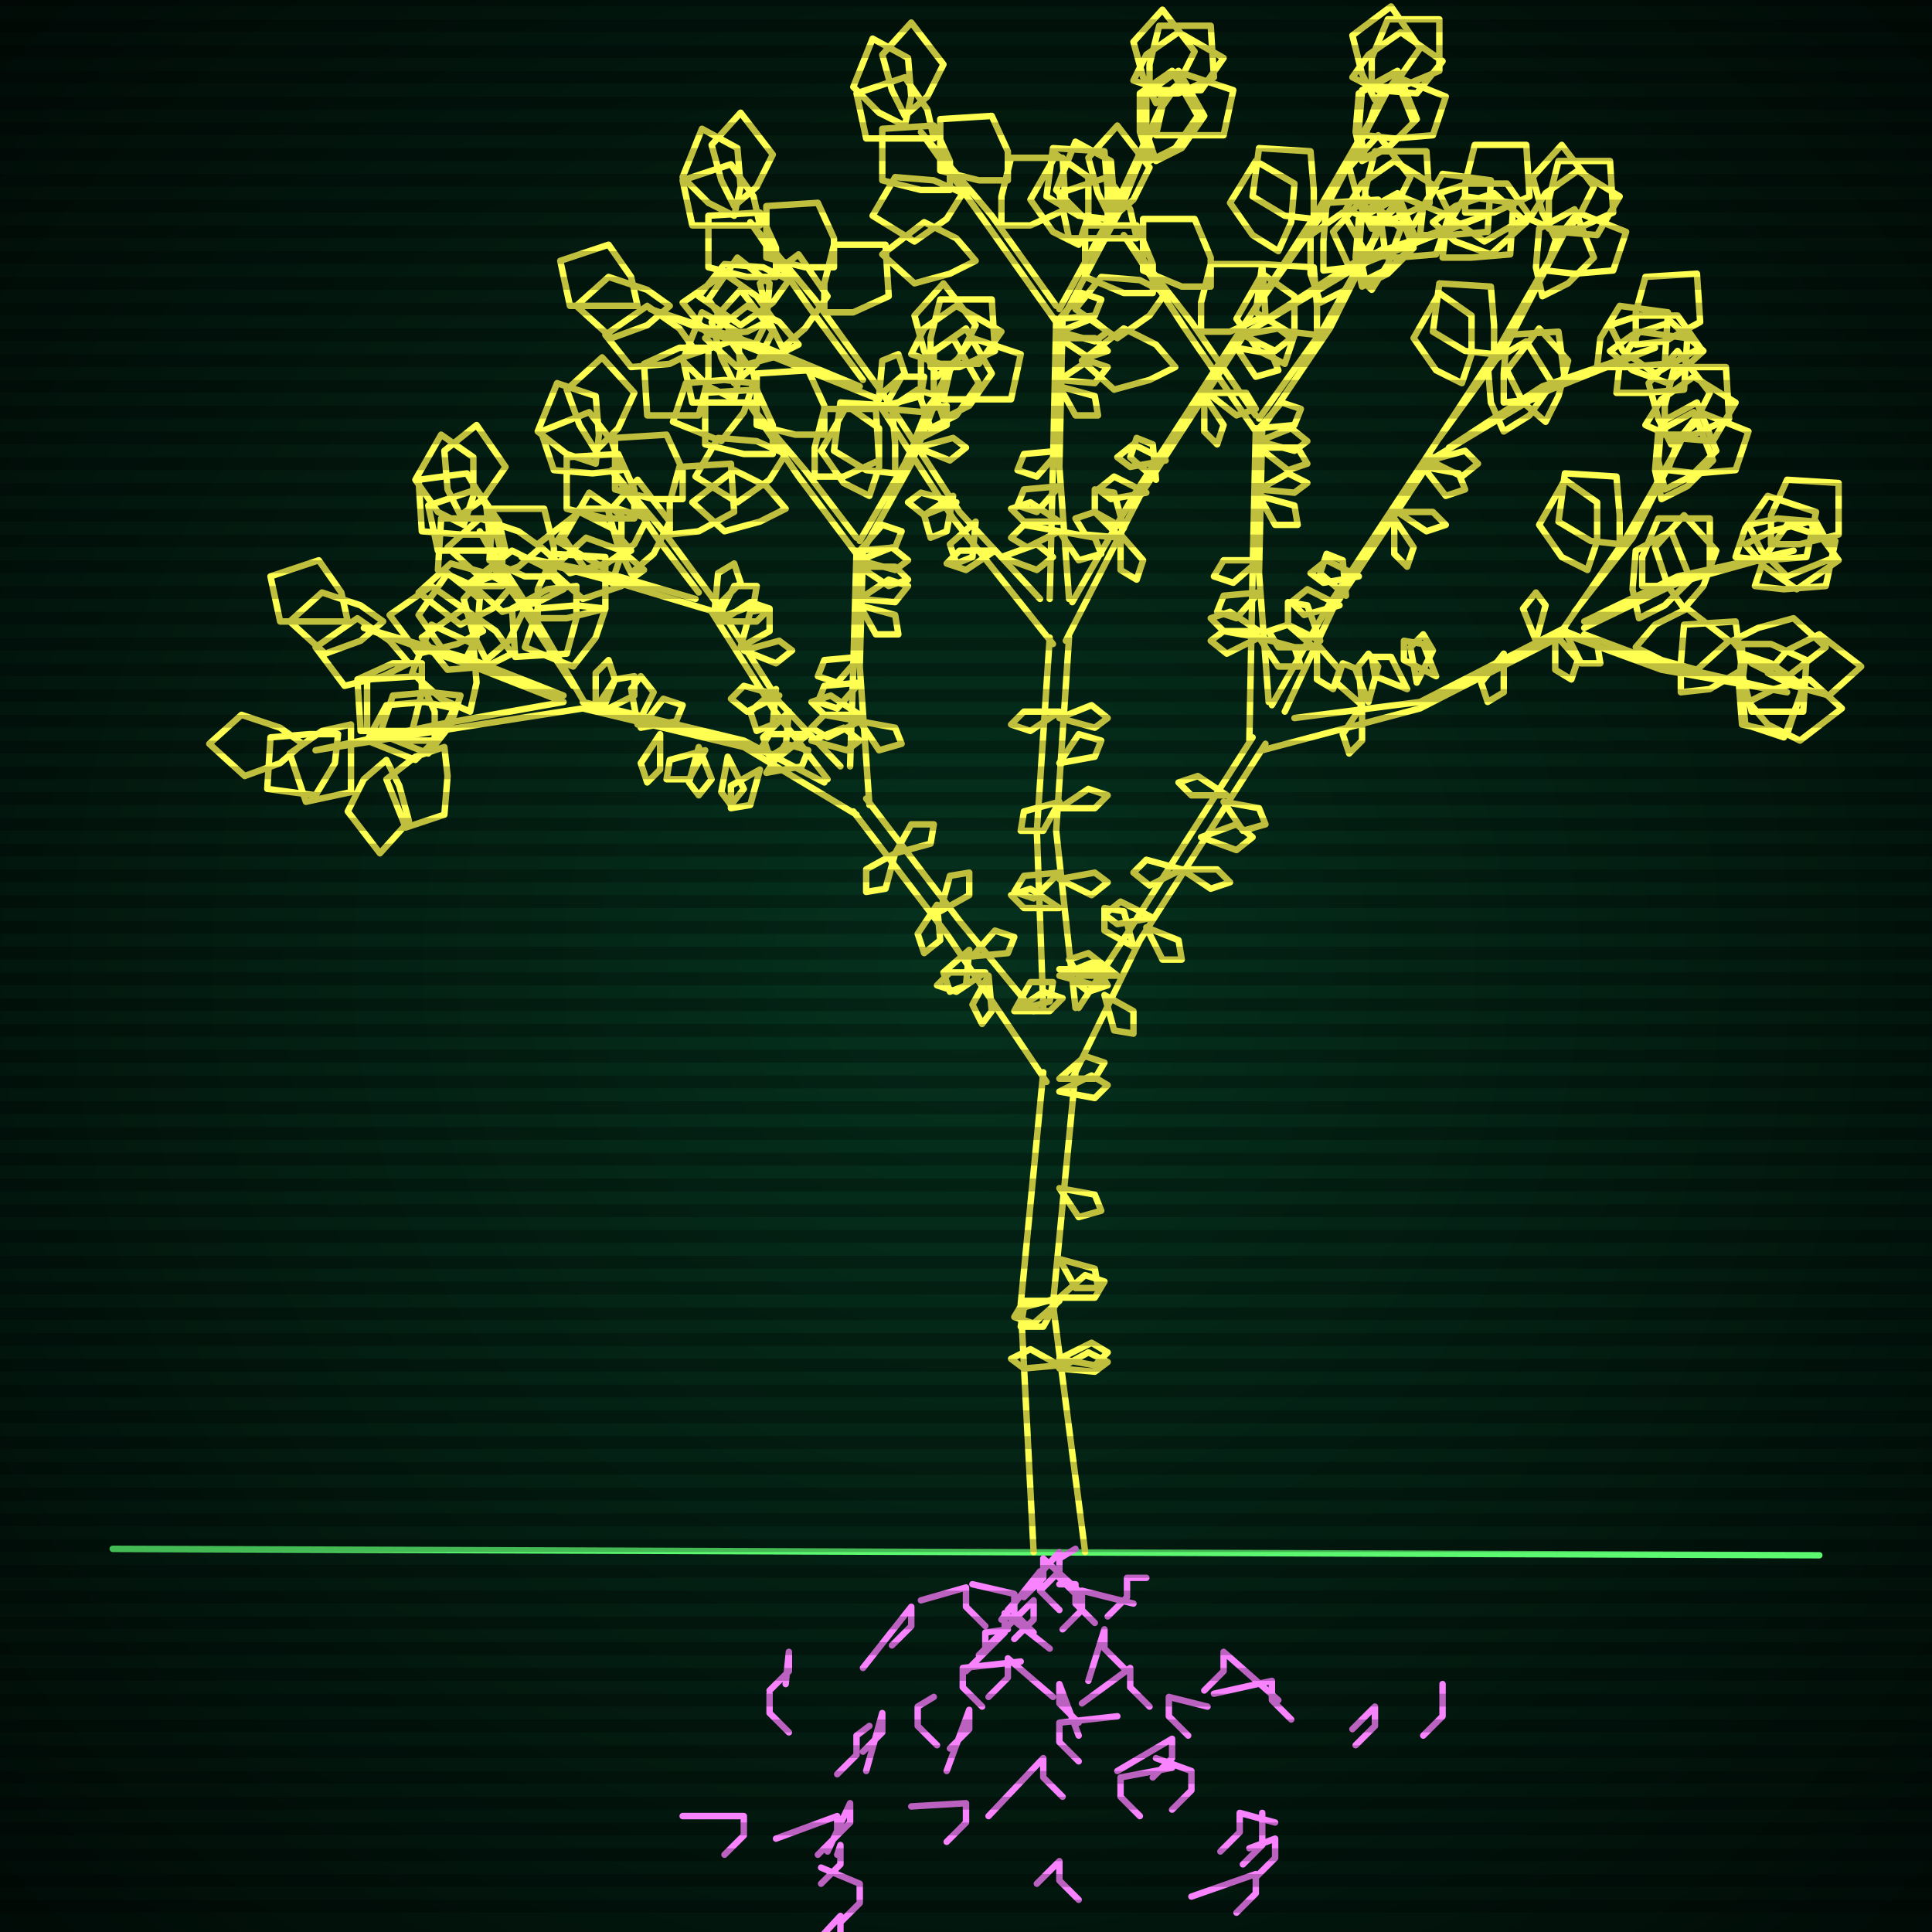 <svg xmlns="http://www.w3.org/2000/svg"
             width="600" height="600"
            >
    
            <style>
                @keyframes glow {0 % {opacity: 0.6;}
                3% {opacity: 0.9;} 30% {opacity: 0.6} 70% {opacity: 0.9}}
    
                .flicker {
                animation: glow 3s linear infinite alternate;
                animation-duration: 2.1s;
                animation-delay: 3.7s;
            }
    
    
            </style>
    
            <defs>
                <radialGradient id="screenGradient"
                                r="100%"
                >
                    <stop offset="0%" stop-color="#05321e"/>
                    <stop offset="90%" stop-color="black"/>
    
                </radialGradient>
            </defs>
    
            <rect
                fill="black"
                width="600" height="600"/>
    
            <rect
                className="flicker"
                fill="url(#screenGradient)"
                width="600" height="600"/>
    
    
            <path
                id="ground-path"
                className="flicker"
                style="fill: none;stroke: #5bf870;stroke-width:2px;stroke-linecap:round;stroke-linejoin:round;stroke-miterlimit:4;stroke-dasharray:none"
                d="M 35 481 L 565 483 "
            />
            <path
                id="branch-path"
                className="flicker"
                style="fill: none;stroke: #ffff52;stroke-width:2px;stroke-linecap:round;stroke-linejoin:round;stroke-miterlimit:4;stroke-dasharray:none"
                d="M 321 482 L 317 405 L 324 333 M 334 333 L 327 405 L 337 482 M 325 336 L 294 290 L 265 252 M 269 248 L 298 286 L 321 314 M 266 253 L 231 232 L 181 220 M 181 218 L 231 230 L 256 243 M 181 220 L 136 227 L 98 233 L 136 225 L 175 218 M 175 218 L 147 207 L 113 195 L 147 205 L 175 216 M 178 213 L 163 190 L 149 165 L 165 190 L 182 219 M 257 242 L 240 220 L 221 190 M 223 188 L 242 218 L 261 238 M 222 190 L 192 181 L 162 173 L 192 179 L 216 186 M 217 184 L 204 167 L 190 146 L 206 165 L 223 188 M 264 238 L 265 207 L 266 171 M 268 171 L 267 207 L 270 250 M 266 172 L 248 148 L 233 126 L 250 146 L 266 167 M 267 168 L 281 144 L 294 116 L 283 144 L 268 171 M 324 313 L 322 258 L 326 198 M 332 198 L 328 258 L 334 313 M 327 200 L 296 161 L 272 124 M 274 122 L 298 159 L 323 186 M 273 124 L 238 110 L 202 96 L 238 108 L 267 120 M 268 118 L 251 95 L 233 69 L 253 93 L 274 122 M 326 186 L 327 145 L 328 99 M 330 99 L 329 145 L 332 186 M 328 100 L 306 69 L 286 41 L 308 67 L 328 95 M 329 96 L 346 65 L 362 30 L 348 65 L 330 99 M 333 187 L 352 154 L 385 103 M 387 103 L 354 154 L 331 199 M 385 103 L 409 66 L 431 28 L 411 66 L 389 97 M 392 100 L 423 80 L 461 67 L 423 82 L 386 104 M 335 313 L 350 290 L 389 229 M 393 231 L 354 292 L 333 335 M 388 230 L 389 178 L 390 133 M 392 133 L 391 178 L 394 218 M 390 134 L 368 102 L 349 73 L 370 100 L 390 129 M 391 130 L 411 102 L 429 70 L 413 102 L 392 133 M 395 219 L 412 189 L 443 142 M 445 142 L 414 189 L 399 221 M 443 142 L 466 107 L 486 72 L 468 107 L 447 136 M 450 139 L 479 120 L 514 108 L 479 122 L 444 143 M 402 223 L 441 218 L 486 195 M 486 197 L 441 220 L 392 233 M 485 196 L 505 167 L 522 137 L 507 167 L 489 190 M 492 193 L 521 179 L 557 171 L 521 181 L 492 195 M 492 197 L 516 206 L 555 215 L 516 208 L 486 197 "
            />
            <path
                id="leaf-path"
                className="flicker"
                style="fill: none;stroke: #ffff52;stroke-width:2px;stroke-linecap:round;stroke-linejoin:round;stroke-miterlimit:4;stroke-dasharray:none"
                d="M 329 391 L 340 394 L 341 400 L 334 400 L 329 391 M 329 335 L 337 328 L 343 330 L 340 335 L 329 335 M 329 425 L 338 420 L 344 423 L 340 426 L 329 425 M 329 404 L 321 411 L 315 409 L 318 404 L 329 404 M 329 424 L 318 425 L 314 422 L 320 419 L 329 424 M 329 369 L 340 371 L 342 376 L 335 378 L 329 369 M 329 339 L 339 334 L 344 337 L 340 341 L 329 339 M 329 403 L 337 396 L 343 398 L 340 403 L 329 403 M 329 422 L 339 417 L 344 420 L 340 424 L 329 422 M 329 403 L 324 412 L 317 412 L 318 406 L 329 403 M 307 303 L 308 314 L 305 318 L 302 312 L 307 303 M 315 314 L 320 305 L 327 305 L 326 311 L 315 314 M 292 283 L 295 272 L 301 271 L 301 278 L 292 283 M 301 295 L 300 306 L 295 308 L 293 302 L 301 295 M 306 302 L 297 308 L 291 306 L 295 302 L 306 302 M 278 265 L 283 256 L 290 256 L 289 262 L 278 265 M 291 281 L 292 292 L 287 296 L 285 290 L 291 281 M 315 314 L 324 308 L 330 310 L 326 314 L 315 314 M 278 265 L 275 276 L 269 277 L 269 270 L 278 265 M 302 297 L 309 289 L 315 291 L 313 296 L 302 297 M 205 228 L 205 239 L 201 243 L 199 237 L 205 228 M 219 233 L 214 242 L 207 242 L 208 236 L 219 233 M 187 221 L 191 211 L 197 210 L 197 216 L 187 221 M 198 225 L 196 214 L 199 210 L 203 215 L 198 225 M 226 235 L 231 245 L 227 250 L 224 246 L 226 235 M 238 240 L 244 231 L 251 233 L 249 238 L 238 240 M 185 220 L 185 209 L 189 205 L 191 211 L 185 220 M 217 232 L 221 242 L 217 247 L 214 243 L 217 232 M 236 239 L 233 250 L 227 251 L 227 244 L 236 239 M 199 226 L 206 217 L 212 219 L 210 224 L 199 226 M 109 225 L 109 234 L 109 246 L 95 249 L 90 234 L 100 227 L 109 225 M 135 230 L 126 230 L 114 227 L 114 211 L 130 210 L 135 221 L 135 230 M 120 236 L 124 244 L 127 255 L 118 265 L 108 252 L 113 242 L 120 236 M 146 221 L 137 217 L 128 209 L 134 194 L 147 200 L 148 212 L 146 221 M 94 231 L 87 237 L 76 241 L 65 231 L 75 222 L 87 226 L 94 231 M 138 232 L 139 241 L 138 253 L 126 257 L 120 242 L 129 235 L 138 232 M 141 220 L 137 228 L 129 236 L 114 230 L 120 219 L 132 218 L 141 220 M 105 228 L 104 237 L 98 247 L 83 245 L 84 229 L 96 228 L 105 228 M 144 206 L 137 201 L 130 191 L 139 178 L 149 186 L 148 198 L 144 206 M 131 206 L 131 215 L 128 227 L 112 227 L 111 211 L 122 206 L 131 206 M 151 205 L 147 197 L 144 186 L 153 176 L 163 189 L 158 199 L 151 205 M 108 193 L 99 193 L 87 193 L 84 179 L 99 174 L 106 184 L 108 193 M 143 216 L 140 225 L 133 234 L 118 228 L 122 216 L 134 215 L 143 216 M 150 196 L 142 200 L 130 203 L 121 191 L 134 182 L 144 189 L 150 196 M 119 193 L 112 199 L 101 203 L 90 193 L 100 184 L 112 188 L 119 193 M 127 206 L 119 210 L 107 213 L 98 201 L 111 192 L 121 199 L 127 206 M 159 182 L 153 189 L 143 194 L 130 184 L 140 175 L 151 178 L 159 182 M 167 192 L 167 183 L 172 172 L 188 173 L 188 189 L 176 192 L 167 192 M 144 163 L 136 159 L 129 149 L 137 135 L 147 142 L 147 154 L 144 163 M 159 203 L 151 207 L 139 208 L 131 198 L 144 189 L 154 196 L 159 203 M 172 179 L 163 179 L 152 174 L 153 158 L 169 158 L 172 170 L 172 179 M 152 166 L 143 166 L 131 165 L 130 149 L 145 147 L 151 157 L 152 166 M 156 182 L 147 182 L 136 177 L 137 161 L 153 161 L 156 173 L 156 182 M 143 160 L 139 152 L 138 140 L 148 132 L 157 145 L 150 155 L 143 160 M 242 216 L 232 221 L 227 217 L 231 213 L 242 216 M 224 193 L 233 187 L 239 189 L 235 193 L 224 193 M 230 201 L 233 190 L 239 189 L 239 196 L 230 201 M 245 221 L 244 232 L 239 235 L 237 229 L 245 221 M 252 230 L 262 226 L 267 230 L 263 233 L 252 230 M 223 192 L 228 182 L 235 182 L 234 188 L 223 192 M 241 214 L 240 225 L 235 227 L 233 221 L 241 214 M 251 228 L 242 235 L 236 233 L 239 228 L 251 228 M 231 202 L 242 199 L 246 202 L 241 206 L 231 202 M 222 189 L 223 178 L 228 175 L 230 181 L 222 189 M 190 181 L 182 177 L 175 167 L 183 153 L 193 160 L 193 172 L 190 181 M 179 182 L 179 192 L 176 203 L 160 204 L 159 189 L 170 183 L 179 182 M 196 178 L 192 170 L 189 159 L 198 149 L 208 162 L 203 172 L 196 178 M 157 171 L 148 171 L 136 171 L 133 157 L 148 152 L 155 162 L 157 171 M 188 189 L 185 198 L 178 207 L 163 201 L 167 189 L 179 188 L 188 189 M 196 171 L 188 175 L 177 178 L 167 169 L 180 159 L 190 164 L 196 171 M 168 170 L 161 176 L 150 180 L 139 170 L 149 161 L 161 165 L 168 170 M 175 183 L 167 187 L 156 190 L 146 181 L 159 171 L 169 176 L 175 183 M 201 161 L 197 169 L 187 176 L 173 168 L 180 158 L 192 158 L 201 161 M 208 166 L 208 156 L 211 145 L 227 144 L 228 159 L 217 165 L 208 166 M 185 144 L 176 141 L 167 134 L 173 119 L 185 123 L 186 135 L 185 144 M 200 177 L 193 182 L 181 186 L 171 177 L 182 167 L 193 171 L 200 177 M 212 155 L 203 155 L 191 152 L 191 136 L 207 135 L 212 146 L 212 155 M 193 146 L 184 147 L 172 146 L 168 134 L 183 128 L 190 137 L 193 146 M 197 161 L 188 161 L 176 158 L 176 142 L 192 141 L 197 152 L 197 161 M 185 140 L 180 132 L 176 121 L 187 111 L 197 122 L 192 133 L 185 140 M 267 176 L 278 176 L 282 180 L 276 182 L 267 176 M 267 186 L 276 180 L 282 182 L 278 187 L 267 186 M 267 212 L 260 220 L 254 218 L 256 213 L 267 212 M 267 224 L 278 226 L 280 231 L 273 233 L 267 224 M 267 174 L 277 170 L 282 174 L 278 177 L 267 174 M 267 204 L 260 212 L 254 210 L 256 205 L 267 204 M 267 222 L 256 222 L 252 218 L 258 216 L 267 222 M 267 188 L 278 191 L 279 197 L 272 197 L 267 188 M 267 171 L 274 163 L 280 165 L 278 170 L 267 171 M 267 224 L 257 229 L 252 226 L 256 222 L 267 224 M 244 141 L 239 149 L 229 156 L 216 148 L 223 136 L 235 137 L 244 141 M 253 148 L 253 139 L 256 127 L 272 127 L 273 143 L 262 148 L 253 148 M 228 124 L 220 120 L 212 112 L 218 97 L 229 103 L 230 115 L 228 124 M 244 158 L 236 162 L 225 165 L 215 156 L 228 146 L 238 151 L 244 158 M 256 135 L 247 135 L 235 132 L 235 116 L 251 115 L 256 126 L 256 135 M 236 125 L 227 125 L 215 125 L 212 111 L 227 106 L 234 116 L 236 125 M 240 141 L 231 141 L 219 138 L 219 122 L 235 121 L 240 132 L 240 141 M 228 119 L 224 111 L 221 100 L 230 90 L 240 103 L 235 113 L 228 119 M 289 114 L 289 105 L 292 93 L 308 93 L 309 109 L 298 114 L 289 114 M 270 154 L 262 150 L 255 140 L 263 126 L 273 133 L 273 145 L 270 154 M 293 130 L 290 121 L 290 109 L 300 102 L 308 116 L 301 126 L 293 130 M 291 117 L 287 109 L 284 98 L 293 88 L 303 101 L 298 111 L 291 117 M 289 133 L 286 124 L 286 112 L 296 105 L 304 119 L 297 129 L 289 133 M 283 110 L 287 102 L 297 95 L 311 103 L 304 113 L 292 113 L 283 110 M 293 124 L 295 115 L 302 105 L 317 110 L 314 124 L 302 124 L 293 124 M 278 147 L 269 146 L 259 140 L 261 125 L 277 126 L 278 138 L 278 147 M 329 303 L 339 299 L 344 303 L 340 306 L 329 303 M 329 251 L 338 245 L 344 247 L 340 251 L 329 251 M 329 271 L 321 279 L 315 277 L 318 272 L 329 271 M 329 282 L 318 282 L 314 278 L 320 276 L 329 282 M 329 223 L 339 219 L 344 223 L 340 226 L 329 223 M 329 249 L 324 258 L 317 258 L 318 252 L 329 249 M 329 301 L 341 301 L 344 306 L 338 308 L 329 301 M 329 221 L 320 227 L 314 225 L 318 221 L 329 221 M 329 273 L 340 271 L 344 274 L 339 278 L 329 273 M 329 237 L 335 228 L 342 230 L 340 235 L 329 237 M 297 156 L 287 160 L 282 156 L 286 153 L 297 156 M 276 127 L 285 121 L 291 123 L 287 128 L 276 127 M 284 137 L 288 127 L 294 126 L 294 132 L 284 137 M 303 162 L 302 173 L 297 175 L 295 169 L 303 162 M 311 173 L 322 169 L 327 173 L 322 177 L 311 173 M 275 126 L 280 117 L 287 117 L 286 123 L 275 126 M 296 154 L 294 165 L 289 167 L 287 160 L 296 154 M 309 171 L 300 177 L 294 175 L 298 171 L 309 171 M 285 139 L 296 136 L 300 139 L 295 143 L 285 139 M 273 123 L 274 112 L 279 110 L 281 116 L 273 123 M 234 108 L 227 103 L 220 93 L 229 80 L 239 88 L 238 100 L 234 108 M 220 108 L 220 117 L 217 129 L 201 129 L 200 113 L 211 108 L 220 108 M 243 108 L 239 100 L 236 88 L 248 79 L 257 92 L 250 102 L 243 108 M 198 95 L 189 95 L 177 95 L 174 81 L 189 76 L 196 86 L 198 95 M 234 119 L 231 128 L 224 137 L 209 131 L 213 119 L 225 118 L 234 119 M 240 99 L 232 103 L 220 104 L 212 94 L 225 85 L 235 92 L 240 99 M 208 95 L 201 101 L 190 105 L 179 95 L 189 86 L 201 90 L 208 95 M 216 109 L 208 113 L 196 114 L 188 104 L 201 95 L 211 102 L 216 109 M 245 87 L 240 94 L 230 101 L 217 92 L 225 82 L 237 83 L 245 87 M 256 97 L 256 88 L 259 76 L 275 76 L 276 92 L 265 97 L 256 97 M 228 67 L 220 63 L 212 55 L 218 40 L 229 46 L 230 58 L 228 67 M 248 107 L 240 111 L 229 114 L 219 105 L 232 95 L 242 100 L 248 107 M 259 83 L 250 83 L 238 80 L 238 64 L 254 63 L 259 74 L 259 83 M 236 70 L 227 70 L 215 70 L 212 56 L 227 51 L 234 61 L 236 70 M 241 86 L 232 86 L 220 83 L 220 67 L 236 66 L 241 77 L 241 86 M 228 64 L 224 56 L 221 45 L 230 35 L 240 48 L 235 58 L 228 64 M 329 105 L 340 105 L 344 109 L 338 111 L 329 105 M 329 118 L 338 112 L 344 114 L 340 119 L 329 118 M 329 151 L 322 159 L 316 157 L 318 152 L 329 151 M 329 165 L 340 167 L 342 172 L 335 174 L 329 165 M 329 103 L 339 99 L 344 103 L 340 106 L 329 103 M 329 140 L 322 148 L 316 146 L 318 141 L 329 140 M 329 162 L 318 162 L 314 158 L 320 156 L 329 162 M 329 120 L 340 123 L 341 129 L 334 129 L 329 120 M 329 99 L 336 91 L 342 93 L 340 98 L 329 99 M 329 165 L 319 170 L 314 167 L 318 163 L 329 165 M 299 60 L 294 68 L 284 75 L 271 67 L 278 55 L 290 56 L 299 60 M 311 70 L 311 61 L 314 49 L 330 49 L 331 65 L 320 70 L 311 70 M 281 39 L 273 35 L 265 27 L 271 12 L 282 18 L 283 30 L 281 39 M 303 81 L 295 85 L 284 88 L 274 79 L 287 69 L 297 74 L 303 81 M 313 56 L 304 56 L 292 53 L 292 37 L 308 36 L 313 47 L 313 56 M 290 43 L 281 43 L 269 43 L 266 29 L 281 24 L 288 34 L 290 43 M 295 59 L 286 59 L 274 56 L 274 40 L 290 39 L 295 50 L 295 59 M 281 36 L 277 28 L 274 17 L 283 7 L 293 20 L 288 30 L 281 36 M 357 29 L 357 20 L 360 8 L 376 8 L 377 24 L 366 29 L 357 29 M 335 76 L 327 72 L 320 62 L 328 48 L 338 55 L 338 67 L 335 76 M 359 50 L 356 41 L 356 29 L 366 22 L 374 36 L 367 46 L 359 50 M 359 32 L 355 24 L 352 13 L 361 3 L 371 16 L 366 26 L 359 32 M 357 50 L 354 41 L 354 29 L 364 22 L 372 36 L 365 46 L 357 50 M 352 25 L 356 17 L 366 10 L 380 18 L 373 28 L 361 28 L 352 25 M 359 42 L 361 33 L 368 23 L 383 28 L 380 42 L 368 42 L 359 42 M 344 68 L 335 67 L 325 61 L 327 46 L 343 47 L 344 59 L 344 68 M 375 122 L 387 122 L 390 127 L 384 129 L 375 122 M 356 153 L 345 155 L 341 152 L 346 148 L 356 153 M 348 166 L 355 174 L 353 180 L 348 177 L 348 166 M 384 108 L 395 110 L 397 115 L 390 117 L 384 108 M 362 143 L 351 145 L 347 142 L 352 138 L 362 143 M 349 164 L 340 159 L 340 152 L 346 153 L 349 164 M 374 123 L 380 132 L 378 138 L 374 134 L 374 123 M 386 104 L 397 102 L 401 105 L 396 109 L 386 104 M 348 167 L 337 166 L 334 161 L 340 159 L 348 167 M 359 149 L 351 142 L 353 136 L 358 138 L 359 149 M 426 27 L 426 18 L 431 6 L 447 6 L 447 22 L 435 27 L 426 27 M 397 78 L 389 73 L 382 63 L 390 50 L 402 57 L 401 69 L 397 78 M 423 50 L 421 41 L 422 29 L 433 23 L 439 38 L 431 46 L 423 50 M 427 31 L 423 23 L 420 11 L 432 2 L 441 15 L 434 25 L 427 31 M 424 49 L 422 40 L 423 28 L 434 22 L 440 37 L 432 45 L 424 49 M 420 24 L 425 17 L 435 10 L 448 19 L 440 29 L 428 28 L 420 24 M 424 42 L 427 33 L 434 24 L 449 30 L 445 42 L 433 43 L 424 42 M 408 68 L 399 67 L 389 61 L 391 46 L 407 47 L 408 59 L 408 68 M 410 94 L 407 85 L 407 73 L 417 66 L 425 80 L 418 90 L 410 94 M 441 73 L 442 64 L 448 54 L 463 56 L 462 72 L 450 73 L 441 73 M 455 66 L 455 57 L 458 45 L 474 45 L 475 61 L 464 66 L 455 66 M 448 80 L 449 71 L 455 61 L 470 63 L 469 79 L 457 80 L 448 80 M 447 60 L 456 57 L 468 57 L 475 67 L 461 75 L 451 68 L 447 60 M 445 69 L 452 64 L 464 60 L 474 69 L 463 79 L 452 75 L 445 69 M 426 90 L 419 83 L 414 72 L 424 61 L 435 71 L 431 82 L 426 90 M 411 84 L 411 75 L 412 63 L 428 62 L 430 77 L 420 83 L 411 84 M 367 270 L 378 270 L 382 274 L 376 276 L 367 270 M 358 285 L 347 287 L 343 284 L 348 280 L 358 285 M 352 294 L 343 289 L 343 282 L 349 283 L 352 294 M 380 249 L 391 251 L 393 256 L 386 258 L 380 249 M 367 270 L 357 275 L 352 271 L 356 267 L 367 270 M 343 309 L 352 314 L 352 321 L 346 320 L 343 309 M 381 247 L 370 247 L 366 243 L 372 241 L 381 247 M 356 288 L 366 292 L 367 298 L 361 298 L 356 288 M 373 260 L 384 256 L 389 260 L 384 264 L 373 260 M 347 303 L 335 303 L 332 298 L 338 296 L 347 303 M 391 139 L 403 139 L 406 144 L 400 146 L 391 139 M 391 152 L 400 147 L 406 150 L 402 153 L 391 152 M 391 184 L 384 192 L 378 190 L 380 185 L 391 184 M 391 198 L 402 201 L 404 207 L 397 207 L 391 198 M 391 137 L 401 133 L 406 137 L 402 140 L 391 137 M 391 174 L 383 181 L 377 179 L 380 174 L 391 174 M 391 196 L 380 196 L 376 192 L 382 190 L 391 196 M 391 154 L 402 157 L 403 163 L 396 163 L 391 154 M 391 133 L 398 125 L 404 127 L 402 132 L 391 133 M 391 198 L 381 203 L 376 199 L 380 196 L 391 198 M 362 91 L 357 98 L 347 105 L 334 96 L 342 86 L 354 87 L 362 91 M 373 103 L 373 94 L 376 82 L 392 82 L 393 98 L 382 103 L 373 103 M 344 71 L 336 67 L 328 59 L 334 44 L 345 50 L 346 62 L 344 71 M 365 114 L 357 118 L 346 121 L 336 112 L 349 102 L 359 107 L 365 114 M 376 89 L 367 89 L 355 84 L 355 68 L 371 68 L 376 80 L 376 89 M 353 74 L 344 74 L 332 74 L 329 60 L 344 55 L 351 65 L 353 74 M 358 91 L 349 91 L 337 86 L 337 70 L 353 70 L 358 82 L 358 91 M 345 68 L 341 60 L 338 49 L 347 39 L 357 52 L 352 62 L 345 68 M 424 68 L 424 59 L 427 47 L 443 47 L 444 63 L 433 68 L 424 68 M 399 113 L 391 109 L 384 99 L 392 85 L 402 92 L 402 104 L 399 113 M 424 87 L 422 78 L 423 66 L 434 60 L 440 75 L 432 83 L 424 87 M 426 71 L 422 63 L 419 52 L 428 42 L 438 55 L 433 65 L 426 71 M 423 89 L 421 80 L 422 68 L 433 62 L 439 77 L 431 85 L 423 89 M 418 65 L 423 57 L 433 50 L 446 58 L 439 70 L 427 69 L 418 65 M 425 79 L 428 70 L 435 61 L 450 67 L 446 79 L 434 80 L 425 79 M 409 104 L 400 103 L 390 97 L 392 82 L 408 83 L 409 95 L 409 104 M 434 159 L 445 159 L 449 163 L 443 165 L 434 159 M 416 188 L 405 191 L 401 187 L 406 183 L 416 188 M 409 200 L 416 208 L 414 214 L 409 211 L 409 200 M 442 145 L 453 147 L 455 152 L 449 154 L 442 145 M 422 179 L 411 181 L 407 178 L 412 174 L 422 179 M 410 199 L 400 194 L 400 187 L 406 188 L 410 199 M 433 161 L 439 170 L 437 176 L 433 172 L 433 161 M 444 143 L 455 140 L 459 144 L 454 148 L 444 143 M 408 201 L 397 201 L 394 196 L 400 194 L 408 201 M 418 185 L 410 178 L 412 172 L 417 174 L 418 185 M 481 71 L 481 62 L 484 50 L 500 50 L 501 66 L 490 71 L 481 71 M 454 119 L 446 115 L 439 105 L 447 91 L 457 98 L 457 110 L 454 119 M 479 92 L 477 83 L 478 71 L 489 65 L 495 80 L 487 88 L 479 92 M 483 74 L 479 66 L 476 55 L 485 45 L 495 58 L 490 68 L 483 74 M 479 92 L 477 83 L 478 71 L 489 65 L 495 80 L 487 88 L 479 92 M 475 68 L 480 60 L 490 53 L 503 61 L 496 73 L 484 72 L 475 68 M 480 84 L 483 75 L 490 66 L 505 72 L 501 84 L 489 85 L 480 84 M 464 110 L 455 109 L 445 103 L 447 88 L 463 89 L 464 101 L 464 110 M 467 134 L 463 125 L 462 113 L 474 106 L 482 119 L 475 129 L 467 134 M 496 114 L 497 105 L 503 95 L 518 97 L 517 113 L 505 114 L 496 114 M 508 107 L 508 97 L 511 86 L 527 85 L 528 100 L 517 106 L 508 107 M 502 122 L 503 113 L 509 103 L 524 105 L 523 121 L 511 122 L 502 122 M 500 101 L 509 98 L 521 98 L 528 108 L 514 116 L 504 109 L 500 101 M 500 109 L 507 104 L 519 100 L 529 109 L 518 119 L 507 115 L 500 109 M 480 131 L 473 125 L 468 115 L 478 102 L 487 112 L 484 123 L 480 131 M 467 125 L 467 116 L 468 104 L 484 103 L 486 118 L 476 124 L 467 125 M 437 214 L 427 210 L 426 204 L 432 204 L 437 214 M 423 219 L 423 230 L 419 234 L 417 228 L 423 219 M 483 197 L 490 205 L 488 211 L 483 208 L 483 197 M 446 210 L 436 205 L 436 199 L 442 200 L 446 210 M 425 218 L 421 208 L 425 203 L 428 207 L 425 218 M 467 203 L 467 215 L 462 218 L 460 212 L 467 203 M 486 196 L 496 200 L 497 206 L 491 206 L 486 196 M 423 219 L 415 212 L 417 206 L 422 208 L 423 219 M 440 212 L 438 201 L 442 197 L 445 202 L 440 212 M 477 199 L 473 189 L 477 184 L 480 188 L 477 199 M 517 135 L 517 126 L 520 114 L 536 114 L 537 130 L 526 135 L 517 135 M 493 177 L 485 173 L 478 163 L 486 149 L 496 156 L 496 168 L 493 177 M 517 152 L 515 143 L 516 131 L 527 125 L 533 140 L 525 148 L 517 152 M 519 138 L 515 130 L 512 119 L 521 109 L 531 122 L 526 132 L 519 138 M 516 155 L 514 146 L 515 134 L 526 128 L 532 143 L 524 151 L 516 155 M 511 132 L 516 124 L 526 117 L 539 125 L 532 137 L 520 136 L 511 132 M 518 146 L 521 137 L 528 128 L 543 134 L 539 146 L 527 147 L 518 146 M 503 169 L 494 168 L 484 162 L 486 147 L 502 148 L 503 160 L 503 169 M 509 192 L 507 183 L 508 171 L 519 165 L 525 180 L 517 188 L 509 192 M 539 173 L 542 164 L 549 154 L 564 159 L 561 173 L 548 174 L 539 173 M 550 169 L 550 160 L 555 149 L 571 150 L 571 166 L 559 169 L 550 169 M 545 182 L 548 173 L 555 163 L 570 168 L 567 182 L 554 183 L 545 182 M 543 163 L 552 161 L 564 162 L 570 173 L 555 179 L 547 171 L 543 163 M 542 169 L 550 165 L 562 162 L 571 174 L 558 183 L 548 176 L 542 169 M 523 189 L 518 182 L 514 170 L 523 160 L 533 171 L 529 182 L 523 189 M 510 182 L 510 173 L 515 161 L 531 161 L 531 177 L 519 182 L 510 182 M 538 199 L 546 195 L 557 192 L 567 201 L 554 211 L 544 206 L 538 199 M 549 209 L 555 202 L 565 197 L 578 207 L 568 216 L 557 213 L 549 209 M 543 218 L 551 214 L 562 211 L 572 220 L 559 230 L 549 225 L 543 218 M 541 203 L 550 206 L 560 213 L 555 228 L 541 225 L 540 212 L 541 203 M 541 200 L 550 200 L 561 205 L 560 221 L 544 221 L 541 209 L 541 200 M 522 215 L 522 206 L 523 194 L 539 193 L 541 208 L 531 214 L 522 215 M 508 201 L 514 194 L 524 189 L 537 199 L 527 208 L 516 205 L 508 201 M 542 204 L 551 207 L 560 214 L 554 229 L 542 225 L 541 213 L 542 204 "
            />
            <path
                id="root-path"
                className="flicker"
                style="fill: none;stroke: #f982ff;stroke-width:2px;stroke-linecap:round;stroke-linejoin:round;stroke-miterlimit:4;stroke-dasharray:none"
                d="M 313 500 L 329 482 L 329 488 L 323 494 M 334 481 L 329 484 L 329 490 L 335 496 M 336 495 L 324 484 L 324 490 L 318 496 M 311 503 L 323 488 L 323 494 L 329 500 M 329 492 L 334 492 L 334 498 L 340 504 M 352 498 L 336 494 L 336 500 L 330 506 M 304 514 L 321 497 L 321 503 L 315 509 M 302 492 L 315 495 L 315 501 L 321 507 M 356 490 L 350 490 L 350 496 L 344 502 M 326 512 L 312 501 L 312 507 L 306 513 M 338 522 L 343 506 L 343 512 L 349 518 M 286 497 L 300 493 L 300 499 L 306 505 M 313 506 L 306 507 L 306 513 L 300 519 M 327 527 L 313 515 L 313 521 L 307 527 M 335 539 L 329 523 L 329 529 L 335 535 M 336 529 L 351 518 L 351 524 L 357 530 M 317 516 L 299 518 L 299 524 L 305 530 M 268 518 L 283 499 L 283 505 L 277 511 M 347 533 L 329 535 L 329 541 L 335 547 M 294 550 L 301 531 L 301 537 L 295 543 M 375 530 L 363 527 L 363 533 L 369 539 M 397 528 L 380 513 L 380 519 L 374 525 M 307 564 L 324 546 L 324 552 L 330 558 M 290 527 L 285 530 L 285 536 L 291 542 M 347 550 L 364 540 L 364 546 L 358 552 M 364 549 L 348 552 L 348 558 L 354 564 M 269 550 L 274 532 L 274 538 L 268 544 M 377 526 L 395 522 L 395 528 L 401 534 M 359 546 L 370 550 L 370 556 L 364 562 M 283 561 L 300 560 L 300 566 L 294 572 M 270 536 L 266 539 L 266 545 L 260 551 M 244 523 L 245 513 L 245 519 L 239 525 M 322 585 L 329 578 L 329 584 L 335 590 M 396 566 L 385 563 L 385 569 L 379 575 M 257 575 L 264 560 L 264 566 L 258 572 M 239 529 L 239 526 L 239 532 L 245 538 M 241 571 L 260 564 L 260 570 L 254 576 M 392 563 L 392 567 L 392 573 L 386 579 M 420 537 L 427 530 L 427 536 L 421 542 M 388 574 L 396 571 L 396 577 L 390 583 M 260 576 L 261 573 L 261 579 L 255 585 M 370 589 L 390 582 L 390 588 L 384 594 M 255 580 L 267 585 L 267 591 L 261 597 M 212 564 L 231 564 L 231 570 L 225 576 M 448 523 L 448 527 L 448 533 L 442 539 M 327 621 L 318 614 L 318 620 L 312 626 M 249 608 L 261 595 L 261 601 L 255 607 "
            />
    
    
            <g id="stripes"
            >
                <path
                    id="stripe-path"
                    style="stroke: rgba(0, 0, 0, 0.25);stroke-width:4px;"
                    d="M 0,0 L 600,0 M 0,8 L 600,8 M 0,16 L 600,16 M 0,24 L 600,24 M 0,32 L 600,32 M 0,40 L 600,40 M 0,48 L 600,48 M 0,56 L 600,56 M 0,64 L 600,64 M 0,72 L 600,72 M 0,80 L 600,80 M 0,88 L 600,88 M 0,96 L 600,96 M 0,104 L 600,104 M 0,112 L 600,112 M 0,120 L 600,120 M 0,128 L 600,128 M 0,136 L 600,136 M 0,144 L 600,144 M 0,152 L 600,152 M 0,160 L 600,160 M 0,168 L 600,168 M 0,176 L 600,176 M 0,184 L 600,184 M 0,192 L 600,192 M 0,200 L 600,200 M 0,208 L 600,208 M 0,216 L 600,216 M 0,224 L 600,224 M 0,232 L 600,232 M 0,240 L 600,240 M 0,248 L 600,248 M 0,256 L 600,256 M 0,264 L 600,264 M 0,272 L 600,272 M 0,280 L 600,280 M 0,288 L 600,288 M 0,296 L 600,296 M 0,304 L 600,304 M 0,312 L 600,312 M 0,320 L 600,320 M 0,328 L 600,328 M 0,336 L 600,336 M 0,344 L 600,344 M 0,352 L 600,352 M 0,360 L 600,360 M 0,368 L 600,368 M 0,376 L 600,376 M 0,384 L 600,384 M 0,392 L 600,392 M 0,400 L 600,400 M 0,408 L 600,408 M 0,416 L 600,416 M 0,424 L 600,424 M 0,432 L 600,432 M 0,440 L 600,440 M 0,448 L 600,448 M 0,456 L 600,456 M 0,464 L 600,464 M 0,472 L 600,472 M 0,480 L 600,480 M 0,488 L 600,488 M 0,496 L 600,496 M 0,504 L 600,504 M 0,512 L 600,512 M 0,520 L 600,520 M 0,528 L 600,528 M 0,536 L 600,536 M 0,544 L 600,544 M 0,552 L 600,552 M 0,560 L 600,560 M 0,568 L 600,568 M 0,576 L 600,576 M 0,584 L 600,584 M 0,592 L 600,592 z"
                />
            </g>
        </svg>
        